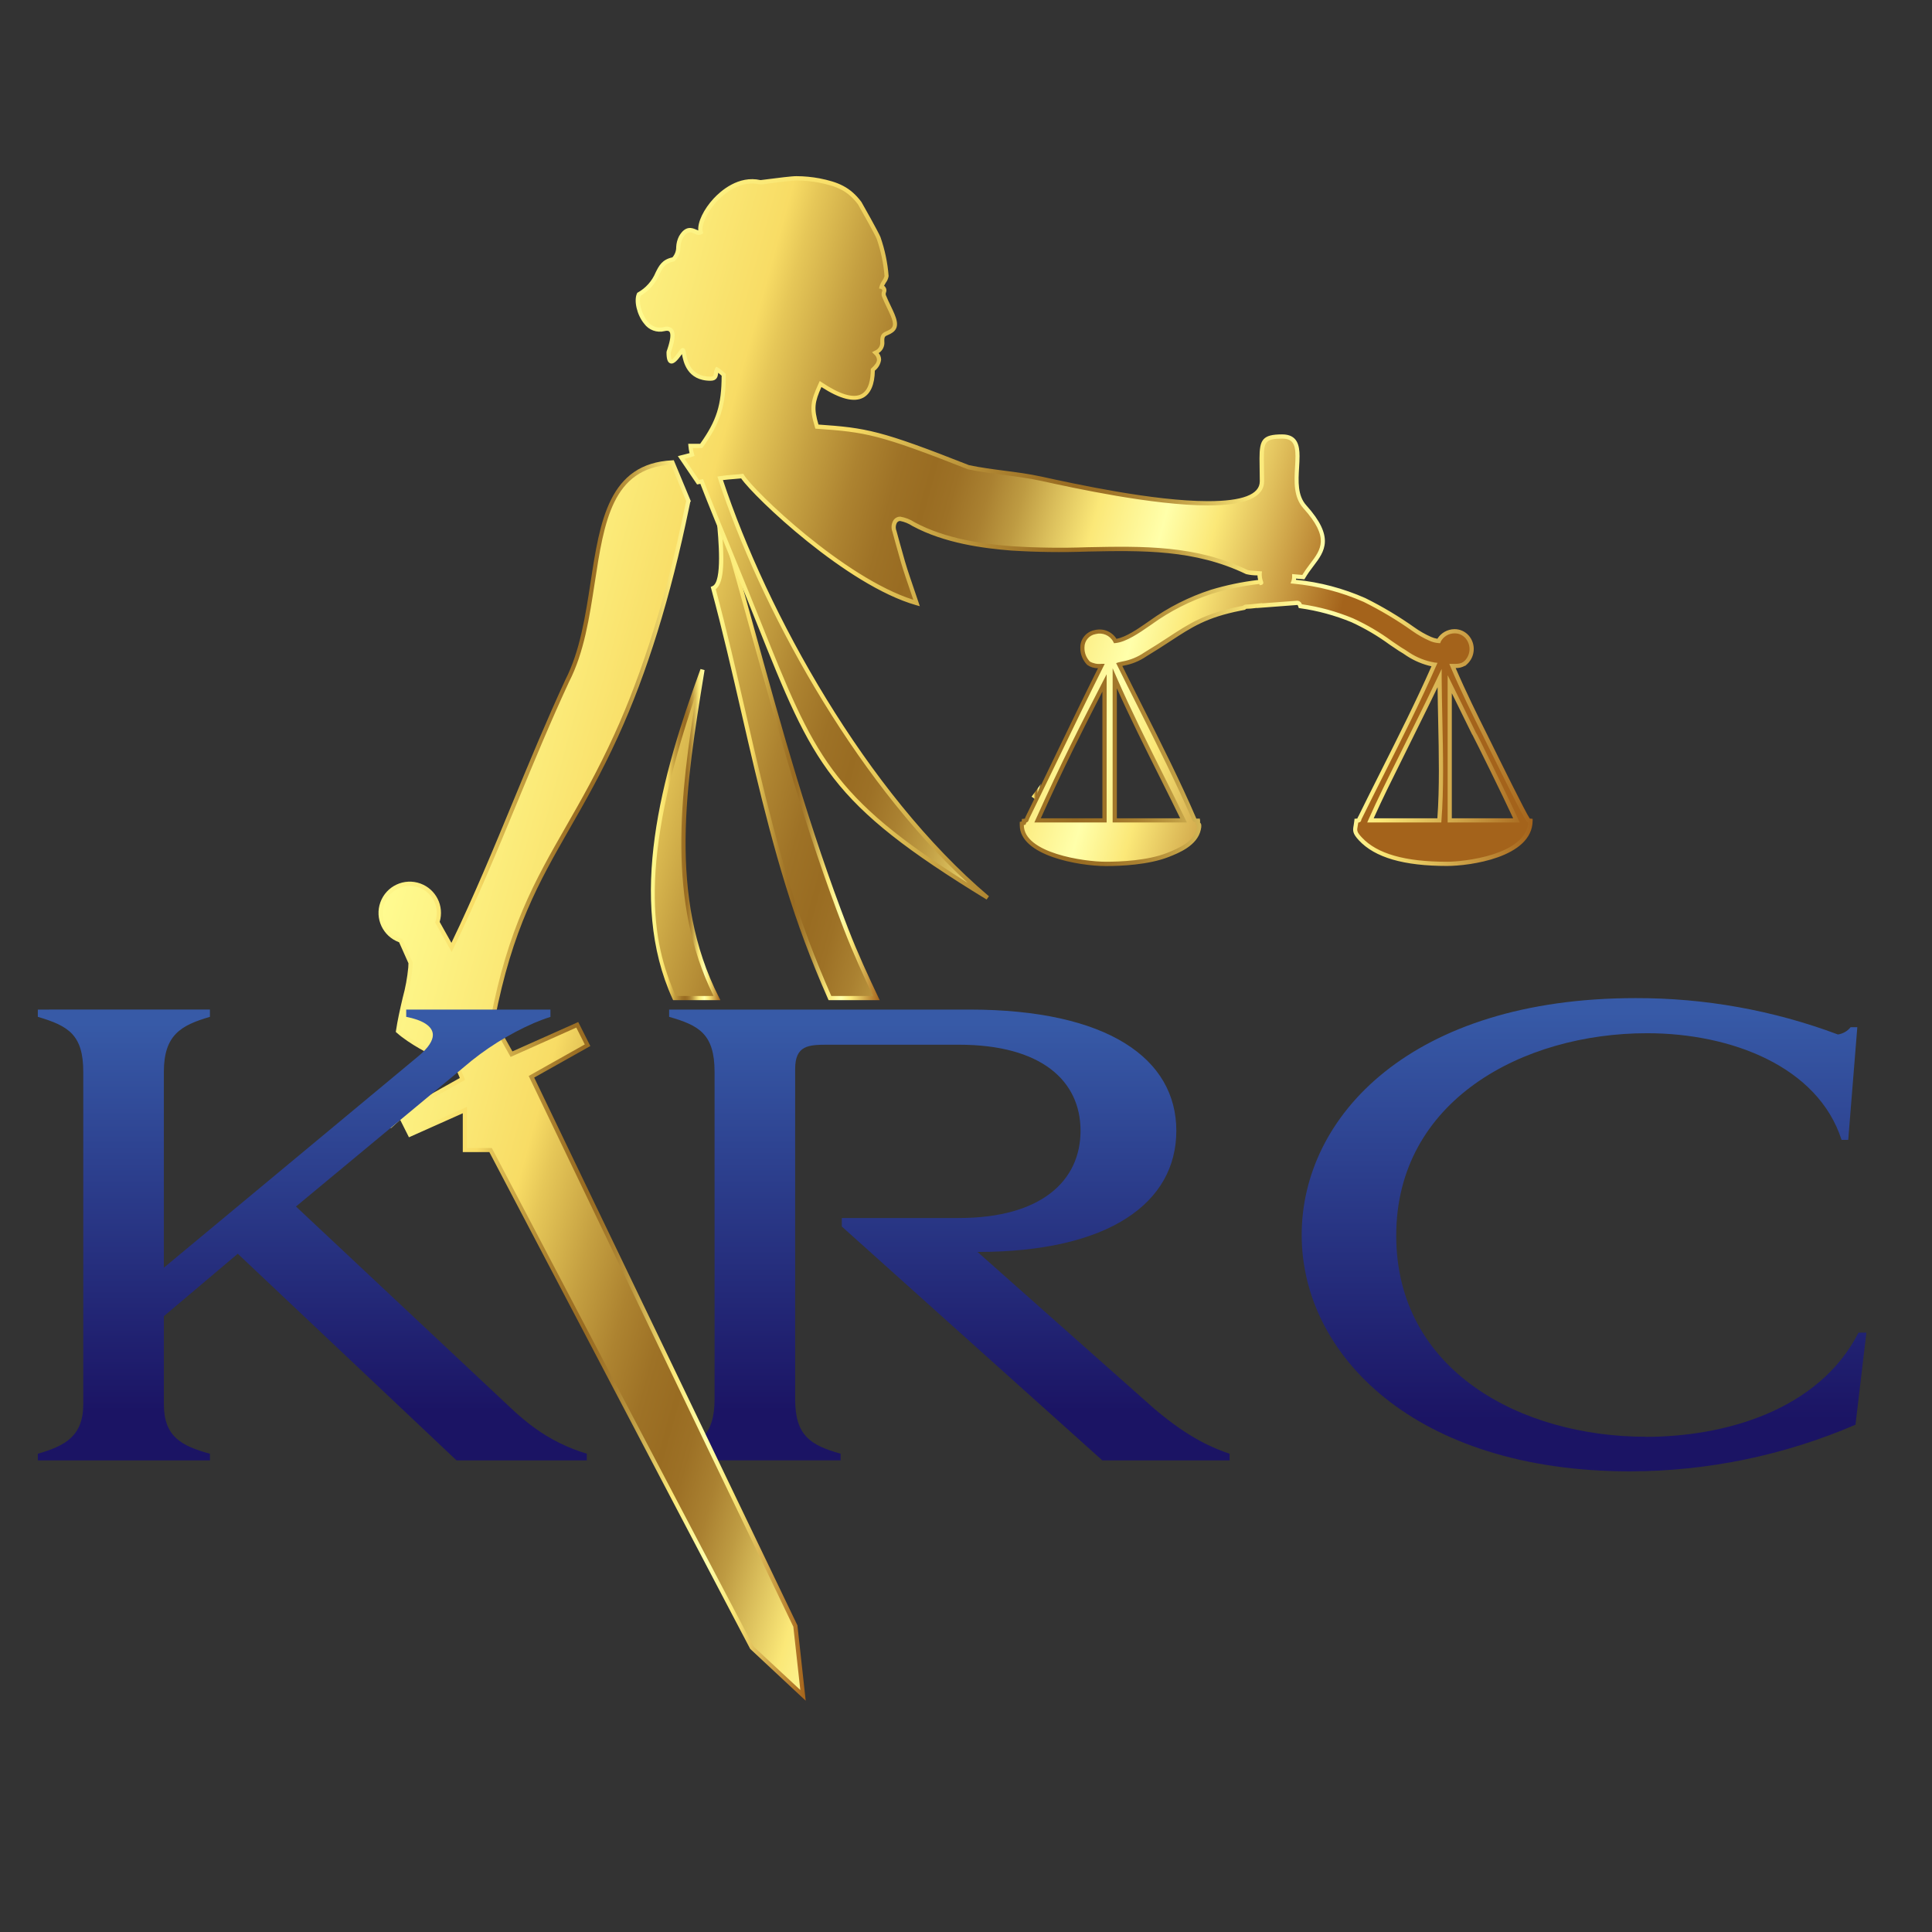 <svg xmlns="http://www.w3.org/2000/svg" xmlns:xlink="http://www.w3.org/1999/xlink" id="Layer_1" data-name="Layer 1" viewBox="0 0 432 432"><rect x="0" y="0" width="432" height="432" fill="#333333" stroke="none"/><defs><style>      .cls-1 {        fill: url(#linear-gradient-8);      }      .cls-2 {        fill: url(#linear-gradient-7);      }      .cls-3 {        fill: url(#linear-gradient-5);      }      .cls-4 {        fill: url(#linear-gradient-6);      }      .cls-5 {        fill: url(#linear-gradient-9);      }      .cls-6 {        fill: url(#linear-gradient-4);      }      .cls-7 {        fill: url(#linear-gradient-3);      }      .cls-8 {        fill: url(#linear-gradient-2);      }      .cls-9 {        fill: url(#linear-gradient);      }      .cls-10 {        fill: url(#linear-gradient-10);      }      .cls-11 {        fill: url(#linear-gradient-11);      }      .cls-12 {        fill: url(#linear-gradient-12);      }      .cls-13 {        fill: url(#linear-gradient-13);      }    </style><linearGradient id="linear-gradient" x1="212.29" y1="104.99" x2="212.29" y2="205.79" gradientTransform="translate(0 431.54) scale(1 -1)" gradientUnits="userSpaceOnUse"><stop offset=".11" stop-color="#1b1464"></stop><stop offset=".97" stop-color="#375aa7"></stop></linearGradient><linearGradient id="linear-gradient-2" x1="94.76" y1="261.39" x2="276.76" y2="211.23" gradientTransform="translate(0 431.54) scale(1 -1)" gradientUnits="userSpaceOnUse"><stop offset="0" stop-color="#fffb90"></stop><stop offset=".14" stop-color="#fbea78"></stop><stop offset=".24" stop-color="#f8dc65"></stop><stop offset=".27" stop-color="#e6c758"></stop><stop offset=".34" stop-color="#c5a041"></stop><stop offset=".4" stop-color="#ad8330"></stop><stop offset=".45" stop-color="#9e7226"></stop><stop offset=".49" stop-color="#996c22"></stop><stop offset=".52" stop-color="#9d7126"></stop><stop offset=".56" stop-color="#aa8131"></stop><stop offset=".6" stop-color="#be9b42"></stop><stop offset=".64" stop-color="#dabe5b"></stop><stop offset=".69" stop-color="#fbe878"></stop><stop offset=".77" stop-color="#ffa"></stop><stop offset=".83" stop-color="#fbe878"></stop><stop offset="1" stop-color="#a4631b"></stop></linearGradient><linearGradient id="linear-gradient-3" x1="145.55" y1="244.93" x2="161.09" y2="244.93" gradientTransform="translate(0 431.54) scale(1 -1)" gradientUnits="userSpaceOnUse"><stop offset="0" stop-color="#fffb90"></stop><stop offset=".14" stop-color="#fbea78"></stop><stop offset=".24" stop-color="#f8dc65"></stop><stop offset=".27" stop-color="#e6c758"></stop><stop offset=".34" stop-color="#c5a041"></stop><stop offset=".4" stop-color="#ad8330"></stop><stop offset=".45" stop-color="#9e7226"></stop><stop offset=".49" stop-color="#996c22"></stop><stop offset=".52" stop-color="#9d7126"></stop><stop offset=".56" stop-color="#aa8131"></stop><stop offset=".6" stop-color="#be9b42"></stop><stop offset=".64" stop-color="#dabe5b"></stop><stop offset=".69" stop-color="#fbe878"></stop><stop offset=".77" stop-color="#ffa"></stop><stop offset=".83" stop-color="#fbe878"></stop><stop offset="1" stop-color="#a4631b"></stop></linearGradient><linearGradient id="linear-gradient-4" x1="100.75" y1="283.12" x2="282.75" y2="232.96" gradientTransform="translate(0 431.54) scale(1 -1)" gradientUnits="userSpaceOnUse"><stop offset="0" stop-color="#fffb90"></stop><stop offset=".14" stop-color="#fbea78"></stop><stop offset=".24" stop-color="#f8dc65"></stop><stop offset=".27" stop-color="#e6c758"></stop><stop offset=".34" stop-color="#c5a041"></stop><stop offset=".4" stop-color="#ad8330"></stop><stop offset=".45" stop-color="#9e7226"></stop><stop offset=".49" stop-color="#996c22"></stop><stop offset=".52" stop-color="#9d7126"></stop><stop offset=".56" stop-color="#aa8131"></stop><stop offset=".6" stop-color="#be9b42"></stop><stop offset=".64" stop-color="#dabe5b"></stop><stop offset=".69" stop-color="#fbe878"></stop><stop offset=".77" stop-color="#ffa"></stop><stop offset=".83" stop-color="#fbe878"></stop><stop offset="1" stop-color="#a4631b"></stop></linearGradient><linearGradient id="linear-gradient-5" x1="158.94" y1="264.86" x2="196.7" y2="264.86" gradientTransform="translate(0 431.54) scale(1 -1)" gradientUnits="userSpaceOnUse"><stop offset="0" stop-color="#fffb90"></stop><stop offset=".14" stop-color="#fbea78"></stop><stop offset=".24" stop-color="#f8dc65"></stop><stop offset=".27" stop-color="#e6c758"></stop><stop offset=".34" stop-color="#c5a041"></stop><stop offset=".4" stop-color="#ad8330"></stop><stop offset=".45" stop-color="#9e7226"></stop><stop offset=".49" stop-color="#996c22"></stop><stop offset=".52" stop-color="#9d7126"></stop><stop offset=".56" stop-color="#aa8131"></stop><stop offset=".6" stop-color="#be9b42"></stop><stop offset=".64" stop-color="#dabe5b"></stop><stop offset=".69" stop-color="#fbe878"></stop><stop offset=".77" stop-color="#ffa"></stop><stop offset=".83" stop-color="#fbe878"></stop><stop offset="1" stop-color="#a4631b"></stop></linearGradient><linearGradient id="linear-gradient-6" x1="115.06" y1="335.03" x2="297.05" y2="284.87" gradientTransform="translate(0 431.54) scale(1 -1)" gradientUnits="userSpaceOnUse"><stop offset="0" stop-color="#fffb90"></stop><stop offset=".14" stop-color="#fbea78"></stop><stop offset=".24" stop-color="#f8dc65"></stop><stop offset=".27" stop-color="#e6c758"></stop><stop offset=".34" stop-color="#c5a041"></stop><stop offset=".4" stop-color="#ad8330"></stop><stop offset=".45" stop-color="#9e7226"></stop><stop offset=".49" stop-color="#996c22"></stop><stop offset=".52" stop-color="#9d7126"></stop><stop offset=".56" stop-color="#aa8131"></stop><stop offset=".6" stop-color="#be9b42"></stop><stop offset=".64" stop-color="#dabe5b"></stop><stop offset=".69" stop-color="#fbe878"></stop><stop offset=".77" stop-color="#ffa"></stop><stop offset=".83" stop-color="#fbe878"></stop><stop offset="1" stop-color="#a4631b"></stop></linearGradient><linearGradient id="linear-gradient-7" x1="142.16" y1="311.29" x2="342.69" y2="311.29" gradientTransform="translate(0 431.54) scale(1 -1)" gradientUnits="userSpaceOnUse"><stop offset="0" stop-color="#fffb90"></stop><stop offset=".14" stop-color="#fbea78"></stop><stop offset=".24" stop-color="#f8dc65"></stop><stop offset=".27" stop-color="#e6c758"></stop><stop offset=".34" stop-color="#c5a041"></stop><stop offset=".4" stop-color="#ad8330"></stop><stop offset=".45" stop-color="#9e7226"></stop><stop offset=".49" stop-color="#996c22"></stop><stop offset=".52" stop-color="#9d7126"></stop><stop offset=".56" stop-color="#aa8131"></stop><stop offset=".6" stop-color="#be9b42"></stop><stop offset=".64" stop-color="#dabe5b"></stop><stop offset=".69" stop-color="#fbe878"></stop><stop offset=".77" stop-color="#ffa"></stop><stop offset=".83" stop-color="#fbe878"></stop><stop offset="1" stop-color="#a4631b"></stop></linearGradient><linearGradient id="linear-gradient-8" x1="81.51" y1="213.29" x2="263.5" y2="163.13" gradientTransform="translate(0 431.54) scale(1 -1)" gradientUnits="userSpaceOnUse"><stop offset="0" stop-color="#fffb90"></stop><stop offset=".14" stop-color="#fbea78"></stop><stop offset=".24" stop-color="#f8dc65"></stop><stop offset=".27" stop-color="#e6c758"></stop><stop offset=".34" stop-color="#c5a041"></stop><stop offset=".4" stop-color="#ad8330"></stop><stop offset=".45" stop-color="#9e7226"></stop><stop offset=".49" stop-color="#996c22"></stop><stop offset=".52" stop-color="#9d7126"></stop><stop offset=".56" stop-color="#aa8131"></stop><stop offset=".6" stop-color="#be9b42"></stop><stop offset=".64" stop-color="#dabe5b"></stop><stop offset=".69" stop-color="#fbe878"></stop><stop offset=".77" stop-color="#ffa"></stop><stop offset=".83" stop-color="#fbe878"></stop><stop offset="1" stop-color="#a4631b"></stop></linearGradient><linearGradient id="linear-gradient-9" x1="83.33" y1="189.93" x2="180.16" y2="189.93" gradientTransform="translate(0 431.54) scale(1 -1)" gradientUnits="userSpaceOnUse"><stop offset="0" stop-color="#fffb90"></stop><stop offset=".14" stop-color="#fbea78"></stop><stop offset=".24" stop-color="#f8dc65"></stop><stop offset=".27" stop-color="#e6c758"></stop><stop offset=".34" stop-color="#c5a041"></stop><stop offset=".4" stop-color="#ad8330"></stop><stop offset=".45" stop-color="#9e7226"></stop><stop offset=".49" stop-color="#996c22"></stop><stop offset=".52" stop-color="#9d7126"></stop><stop offset=".56" stop-color="#aa8131"></stop><stop offset=".6" stop-color="#be9b42"></stop><stop offset=".64" stop-color="#dabe5b"></stop><stop offset=".69" stop-color="#fbe878"></stop><stop offset=".77" stop-color="#ffa"></stop><stop offset=".83" stop-color="#fbe878"></stop><stop offset="1" stop-color="#a4631b"></stop></linearGradient><linearGradient id="linear-gradient-10" x1="102.27" y1="288.64" x2="206.3" y2="259.97" gradientTransform="translate(0 431.54) scale(1 -1)" gradientUnits="userSpaceOnUse"><stop offset="0" stop-color="#fffb90"></stop><stop offset=".14" stop-color="#fbea78"></stop><stop offset=".24" stop-color="#f8dc65"></stop><stop offset=".27" stop-color="#e6c758"></stop><stop offset=".34" stop-color="#c5a041"></stop><stop offset=".4" stop-color="#ad8330"></stop><stop offset=".45" stop-color="#9e7226"></stop><stop offset=".49" stop-color="#996c22"></stop><stop offset=".52" stop-color="#9d7126"></stop><stop offset=".56" stop-color="#aa8131"></stop><stop offset=".6" stop-color="#be9b42"></stop><stop offset=".64" stop-color="#dabe5b"></stop><stop offset=".69" stop-color="#fbe878"></stop><stop offset=".77" stop-color="#ffa"></stop><stop offset=".83" stop-color="#fbe878"></stop><stop offset="1" stop-color="#a4631b"></stop></linearGradient><linearGradient id="linear-gradient-11" x1="230.63" y1="254.59" x2="232.83" y2="254.59" gradientTransform="translate(0 431.54) scale(1 -1)" gradientUnits="userSpaceOnUse"><stop offset="0" stop-color="#fffb90"></stop><stop offset=".14" stop-color="#fbea78"></stop><stop offset=".24" stop-color="#f8dc65"></stop><stop offset=".27" stop-color="#e6c758"></stop><stop offset=".34" stop-color="#c5a041"></stop><stop offset=".4" stop-color="#ad8330"></stop><stop offset=".45" stop-color="#9e7226"></stop><stop offset=".49" stop-color="#996c22"></stop><stop offset=".52" stop-color="#9d7126"></stop><stop offset=".56" stop-color="#aa8131"></stop><stop offset=".6" stop-color="#be9b42"></stop><stop offset=".64" stop-color="#dabe5b"></stop><stop offset=".69" stop-color="#fbe878"></stop><stop offset=".77" stop-color="#ffa"></stop><stop offset=".83" stop-color="#fbe878"></stop><stop offset="1" stop-color="#a4631b"></stop></linearGradient><linearGradient id="linear-gradient-12" x1="69.83" y1="104.99" x2="69.83" y2="205.79" xlink:href="#linear-gradient"></linearGradient><linearGradient id="linear-gradient-13" x1="354.2" y1="102.55" x2="354.2" y2="208.37" xlink:href="#linear-gradient"></linearGradient></defs><g id="logoMark"><path id="logoMark_PathItem_" data-name="logoMark PathItem " class="cls-9" d="M218.59,279.94c29.4,0,44.44-10.98,44.44-27.1s-15.31-27.1-46.34-27.1h-67.07v1.63c6.64,1.9,10.16,3.79,10.16,12.33v73.16c0,8.13-3.52,10.3-10.16,12.19v1.49h38.34v-1.49c-6.77-1.9-10.16-4.06-10.16-12.19v-73.84c0-5.28,2.98-5.42,7.31-5.42h29.27c18.56,0,27.23,8.13,27.23,19.24s-8.67,19.51-27.23,19.51h-26.15v1.9l58.26,52.3h28.45v-1.49c-3.52-1.22-8.81-3.25-16.8-10.03l-39.56-35.09Z"></path><path id="logoMark_PathItem_2" data-name="logoMark PathItem 2" class="cls-8" d="M150.82,223.17h9.51c-11.61-22.77-7.23-48.91-3.24-73.42-8.39,22.93-16.6,50.82-6.27,73.42Z"></path><path id="logoMark_CompoundPathItem_" data-name="logoMark CompoundPathItem " class="cls-7" d="M161.09,223.64h-10.57l-.13-.27c-10.15-22.21-2.54-49.76,6.25-73.78l.9.24-.1.64c-4,24.61-8.14,50.05,3.3,72.49l.35.68ZM151.12,222.7h8.44c-10.49-21.19-7.48-44.84-3.77-67.95-13.43,38.76-10.01,56.14-4.68,67.95Z"></path><path id="logoMark_PathItem_3" data-name="logoMark PathItem 3" class="cls-6" d="M159.5,131.5c7.11,26.29,11.35,53.4,20.92,79.03,1.57,4.22,3.31,8.43,5.17,12.64h10.38c-2.37-4.99-4.71-10.1-6.79-15.47-12.1-31.25-19.27-62.33-28.65-94.18.14,3.27,2.14,16.66-1.03,17.99Z"></path><path id="logoMark_CompoundPathItem_2" data-name="logoMark CompoundPathItem 2" class="cls-3" d="M196.7,223.64h-11.43l-.12-.28c-1.97-4.46-3.66-8.6-5.18-12.66-6.22-16.66-10.25-34.22-14.16-51.21-2.11-9.17-4.28-18.64-6.78-27.86l-.11-.4.38-.16c2.27-.95,1.35-10.67.96-14.82-.11-1.17-.2-2.1-.22-2.71l-.16-3.83,1.08,3.67c2.73,9.26,5.31,18.59,7.8,27.61,6.03,21.82,12.26,44.39,20.84,66.53,2.17,5.6,4.64,10.94,6.78,15.44l.32.67ZM185.89,222.7h9.33c-2.07-4.37-4.42-9.48-6.49-14.83-8.59-22.19-14.83-44.78-20.87-66.62-2.09-7.55-4.23-15.31-6.47-23.07.54,6.28.7,12.09-1.35,13.56,2.46,9.12,4.61,18.49,6.69,27.55,3.89,16.95,7.92,34.49,14.12,51.09,1.48,3.96,3.13,8,5.03,12.33Z"></path><path id="logoMark_CompoundPathItem_3" data-name="logoMark CompoundPathItem 3" class="cls-4" d="M341.83,183.44c-.44-.03-8.97-17.51-9.84-19.24-2.58-5.15-5.08-10.31-7.21-15.31,1.25,0,2.12-.01,2.97-.76h0c1.63-1.53,1.76-4.07.29-5.76h0c-.71-.81-1.75-1.27-2.82-1.25-1.3,0-3.08.87-3.52,2.18-.66-.05-1.3-.21-1.9-.49h0c-1.32-.59-2.58-1.31-3.76-2.15h0s-.02-.02-.02-.02h0c-3.47-2.46-7.12-4.64-10.92-6.52-5.04-2.22-10.41-3.6-15.89-4.11.13-.38.19-.78.17-1.17l2.06.18c.56-.93,1.18-1.83,1.85-2.69h0c2.55-3.36,4.67-6.15-1.52-13.04-2.69-3-1.64-7.62-1.64-11.3,0-2.58-.57-4.41-3.43-4.41-4.05,0-4.58.93-4.58,4.92,0,1.7.06,3.4.06,5.11,0,3.65-5.08,4.9-12.04,4.9-12.2,0-30.04-3.9-37.4-5.51-5.36-1.17-10.85-1.42-16.22-2.57-19.81-7.81-22.85-8.3-33.84-9.07-1.26-4.15-.97-5.57.82-9.52,10.16,6.79,11.66.85,11.68-3.18,1.3-1.18,2.06-2.41.6-3.83,1-.39,1.62-1.39,1.52-2.46-.06-2.03.84-1.52,2.1-2.45,1.91-1.4-.27-4.2-1.72-7.79-.1-.31-.09-.66.05-.96.13-.44-.12-.91-.56-1.05-.01,0-.03,0-.04-.01.17-.74,1.14-1.8,1.14-2.4-.23-2.91-.83-5.77-1.79-8.53-.42-1.09-4.21-7.76-4.21-7.76-2.49-3.31-5.15-4.31-9.13-5.1-1.65-.3-3.32-.46-4.99-.47-1.4-.02-7.98.91-8.1.89-7.5-1.76-14.35,7.93-13.33,11.19-.95.68-2.59-2.16-4.48,1.17-.9,1.59-.16,3.69-1.66,4.89-4.3.82-2.49,4.8-7.7,7.82-1.08,2.25,1.29,8.93,5.62,7.79,3.51-.88,1.01,4.92,1.01,5.2,0,4.88,2.77-.51,3.17-.51.51,0-.11,6.4,6.21,6.4,1.56,0,1-1.31,1.44-2.09.52.37,1.02.78,1.49,1.21,0,6.75-1.11,10.44-5.03,15.9h-2.41c.05.65.17,1.3.36,1.93-.79.28-1.62.44-2.43.66l3.76,5.54.81-.16c1.87,4.86,4.57,11.4,7.26,17.95,17.69,42.92,16.94,50.82,56.66,75.1-26.31-22.28-49.11-61.25-59.8-93.8,1.67-.26,3.26-.31,4.93-.49,1.97,3.26,22.96,23.8,39,28.38-3.54-10.63-2.13-5.67-4.95-16.04-.56-2.05.53-2.79,1.28-2.79,1.05.19,2.05.58,2.95,1.17,6.54,3.55,14.52,4.85,21.88,5.44,18.04,1.45,35.83-2.83,52.72,5.32.94.15,1.88.24,2.83.28-.04.71.08,1.42.35,2.08.02.17-.05-.22-.11-.22-3.71.41-7.38,1.16-10.95,2.23-4.91,1.58-9.53,3.93-13.71,6.95-1.93,1.32-5.35,3.85-7.85,4.09-1.56-3.34-7.35-2.59-7.35,1.43-.04,1.32.46,2.6,1.38,3.54.86.52,1.86.73,2.86.62-5.64,11.24-10.98,22.59-16.52,33.86-.36.75-.02.65-.83.74l-.04.5-.4.1v.36c0,6.77,13.87,8.68,18.81,8.68,4.27,0,9.82-.43,13.82-1.99,2.72-1.07,6.22-2.59,6.92-5.75.23-1.03.06-1.13-.19-1.29l.03-.64c-.59-.02-.68,0-.86-.39-4.94-11.44-11.23-23.28-16.77-34.54.31-.1.67-.13.92-.21,1.77-.32,3.45-1.01,4.93-2.02,2.05-1.23,3.76-2.35,5.3-3.36,4.87-3.19,8.18-5.36,15.87-6.9h0s.89-.17.89-.17c.08-.09.18-.15.28-.2h0c.07-.03.14-.04.21-.05.98,0,2.01-.18,2.98-.27v.04s8.34-.63,8.34-.63c.52-.03.65.33.78.73,3.99.56,7.89,1.63,11.62,3.16,3.87,1.61,7.21,4.15,10.68,6.46.48.27,1.33.8,1.77,1.13,1.79,1.19,3.81,1.98,5.93,2.33-4.98,11.4-11.12,22.96-16.62,34.17-.4.6.14.65-.84.74-.16,1.93-.84,2.2.88,4.06,4.52,4.88,13.15,5.59,19.4,5.59,3.69,0,18.58-1.44,18.64-9.65l-.38-.03ZM228.94,184.05l-.02.03.02-.03h0ZM246.97,183.44h-14.97c5.61-12.48,9.67-20.45,14.97-30.75v30.75ZM264.64,183.44h-15.39v-31.77c4.63,10.62,10.3,21.31,15.39,31.77h0ZM321.83,183.44h-15.41c2.78-6.27,6.01-12.49,9.05-18.68,2.07-4.21,4.21-8.48,6.21-12.7h0l.21-.44c.04,10.29.71,21.87-.06,31.83h0ZM324.17,183.44v-30.45c1.77,3.6,3.56,7.2,5.32,10.81.11,0,7.46,14.93,9.59,19.64h-14.91Z"></path><path id="logoMark_CompoundPathItem_4" data-name="logoMark CompoundPathItem 4" class="cls-2" d="M220.58,201.12c-35.27-21.56-38.68-30.09-51.38-61.8-1.61-4.02-3.43-8.58-5.47-13.53l-.1-.24c-2.55-6.19-5.19-12.59-7.03-17.36l-.73.14-4.3-6.33.63-.17c.28-.08.56-.14.84-.21.4-.1.78-.19,1.15-.3-.13-.52-.22-1.05-.26-1.58l-.04-.51h2.67c3.68-5.17,4.78-8.65,4.8-15.22-.2-.18-.51-.44-.76-.65,0,.04-.01.09-.02.13-.08.62-.22,1.65-1.69,1.65-5.28,0-6.1-4.3-6.4-5.96l-.1.13c-.77,1.04-1.64,2.22-2.5,1.94-.6-.2-.86-.94-.86-2.47.02-.2.07-.4.16-.58.75-2.22.91-3.59.47-4.06-.18-.2-.54-.23-1.06-.1-1.72.43-3.53-.23-4.57-1.67-1.6-1.93-2.36-5.16-1.59-6.77l.06-.13.13-.07c1.79-1.01,3.19-2.59,3.97-4.48.74-1.48,1.44-2.89,3.75-3.37.57-.64.87-1.48.85-2.34.04-.82.25-1.62.61-2.35,1.46-2.56,2.98-1.9,3.88-1.51.15.07.3.13.45.18-.18-1.84,1.2-4.74,3.46-7.17,1.5-1.61,5.5-5.21,10.46-4.09.19-.02.85-.1,1.53-.19,2.2-.28,5.53-.71,6.53-.69,1.7.01,3.4.17,5.08.48,4.14.82,6.87,1.9,9.41,5.28.19.32,3.84,6.77,4.27,7.88.98,2.81,1.59,5.73,1.82,8.7-.08.54-.3,1.04-.62,1.47-.14.24-.29.48-.4.69.15.12.28.27.37.44.17.31.2.68.08,1.02-.09.19-.11.41-.06.62.35.87.74,1.68,1.12,2.47,1.18,2.46,2.2,4.58.45,5.87-.35.25-.72.45-1.12.61-.63.27-.82.35-.78,1.45.11,1.03-.38,2.03-1.26,2.58.35.42.54.95.54,1.49-.13.96-.63,1.84-1.4,2.44-.05,3.08-.95,5.17-2.61,6.05-2.06,1.09-5.2.29-9.34-2.39-1.5,3.37-1.73,4.75-.66,8.39,10.69.75,13.84,1.26,33.66,9.08,2.57.54,5.29.9,7.92,1.24,2.7.35,5.5.71,8.23,1.31,7.52,1.64,25.13,5.5,37.3,5.5,7.68,0,11.57-1.49,11.57-4.43,0-.85-.02-1.7-.03-2.55-.02-.85-.03-1.71-.03-2.56,0-4.18.66-5.39,5.05-5.39,3.44,0,3.9,2.47,3.9,4.88,0,.81-.05,1.63-.1,2.51-.18,3.09-.37,6.28,1.62,8.48,6.37,7.09,4.13,10.24,1.64,13.51h0l-.1.13c-.66.84-1.27,1.72-1.82,2.64l-.15.26-1.86-.16c0,.08-.02.17-.03.26,5.35.53,10.58,1.92,15.5,4.09,3.83,1.9,7.5,4.09,10.99,6.56,1.16.83,2.4,1.54,3.71,2.12.45.2.93.34,1.42.42.82-1.32,2.26-2.13,3.81-2.15,1.21-.02,2.37.5,3.18,1.4,1.65,1.88,1.5,4.72-.33,6.42l-.46.41-.02-.05c-.64.36-1.36.54-2.09.52,2.24,5.21,4.86,10.53,6.92,14.64.14.28.49.99.98,1.98,1.94,3.93,7.72,15.66,8.67,17.03l.64.06v.43c-.07,8.26-14.17,10.11-19.11,10.11-9.71,0-16.17-1.88-19.75-5.74-1.42-1.53-1.38-2.16-1.16-3.34.07-.36.12-.72.16-1.08l.03-.39.39-.03c.12-.01.2-.02.26-.03.04-.18.12-.35.23-.5,1.6-3.26,3.28-6.6,4.97-9.97,3.89-7.74,7.91-15.73,11.36-23.56-1.96-.44-3.82-1.22-5.5-2.31-.46-.34-1.31-.87-1.75-1.12-.72-.48-1.42-.95-2.11-1.42-2.66-1.95-5.52-3.63-8.52-5.01-3.69-1.52-7.56-2.58-11.51-3.13l-.28-.04-.09-.27c-.14-.42-.17-.42-.3-.41l-9,.68v-.03c-.11.01-.23.03-.34.04-.66.09-1.33.14-2,.16l-.04.02s-.09.05-.12.09l-.1.09-.16.05-.89.17c-7.6,1.52-10.82,3.64-15.7,6.83-1.53,1-3.26,2.13-5.32,3.37-1.53,1.05-3.26,1.76-5.08,2.08-.11.03-.21.06-.32.08,1.5,3.05,3.06,6.14,4.63,9.26,4.11,8.16,8.36,16.59,11.88,24.77.02.04.04.08.06.12-.01-.02.15-.02.28-.02h.48s.07.49.07.49l-.02.39c.33.31.37.75.17,1.62-.8,3.58-4.97,5.21-7.21,6.09-4.5,1.76-10.7,2.02-13.99,2.02-6.04,0-19.28-2.3-19.28-9.15v-.72l.43-.11.04-.55.56-.06s.07,0,.1-.01h.01c.05-.16.11-.31.18-.45,2.23-4.53,4.43-9.07,6.61-13.61,3.11-6.43,6.32-13.08,9.57-19.59-.85.03-1.69-.22-2.4-.71-1.03-1.03-1.6-2.45-1.56-3.91-.02-1.91,1.34-3.55,3.22-3.89,1.87-.47,3.83.31,4.86,1.95,2.1-.35,4.85-2.26,6.7-3.54l.62-.43c4.22-3.05,8.89-5.41,13.84-7.01,3.44-1.03,6.96-1.77,10.53-2.18-.09-.33-.15-.68-.16-1.02h-.07c-.84,0-1.67-.09-2.49-.29-11.45-5.52-23.12-5.29-35.48-5.04-5.69.21-11.39.13-17.07-.23-6.01-.48-14.84-1.58-22.07-5.5-.83-.54-1.75-.92-2.72-1.11-.28,0-.54.14-.7.37-.32.56-.36,1.24-.12,1.84l.72,2.64q1.29,4.76,2.21,7.44c.42,1.21,1.02,2.96,2.01,5.93l.28.84-.85-.24c-15.56-4.44-36.18-24.11-39.1-28.34-.56.06-1.12.1-1.67.15-.78.06-1.59.13-2.4.23,9.84,29.65,31.97,69.77,59.48,93.06l-.55.76ZM157.2,107.13l.14.37c1.84,4.8,4.55,11.36,7.16,17.71l.1.24c2.04,4.95,3.87,9.51,5.48,13.54,12.02,30.02,15.66,39.11,46.31,58.44-25.88-23.93-46.5-62.02-55.81-90.35l-.17-.52.54-.09c1.03-.16,2.04-.24,3.02-.32.64-.05,1.28-.1,1.93-.18l.3-.03.16.26c2.11,3.5,22.29,22.97,37.86,27.91-.82-2.45-1.34-3.98-1.72-5.07q-.93-2.72-2.23-7.5l-.72-2.64c-.34-.88-.23-1.86.28-2.65.34-.46.88-.73,1.45-.73,1.14.19,2.24.61,3.21,1.25,7.04,3.81,15.73,4.89,21.66,5.36,5.65.36,11.32.44,16.98.23,12.48-.25,24.26-.49,35.91,5.13.22.07,1.62.16,2.14.2.23.02.42.03.53.04l.47.04-.05.47c-.03.62.07,1.24.3,1.81l.04.17c.05.26-.12.5-.37.56l-.43.08-.08-.29c-3.56.41-7.08,1.14-10.51,2.17-4.86,1.57-9.45,3.89-13.59,6.89l-.61.42c-2.02,1.4-5.08,3.52-7.46,3.74l-.33.03-.14-.3c-.75-1.44-2.4-2.16-3.97-1.74-1.45.25-2.5,1.51-2.49,2.97-.04,1.18.39,2.32,1.2,3.17.78.44,1.68.62,2.57.52h.76s-.34.68-.34.68c-3.37,6.72-6.69,13.59-9.9,20.24-2.19,4.54-4.4,9.08-6.62,13.62-.06.13-.11.26-.15.39-.05.26-.25.47-.51.54l-.19.49-.38.09c.01,6.26,13.45,8.2,18.35,8.2,3.23,0,9.3-.25,13.65-1.96,2.88-1.13,6-2.57,6.64-5.42.08-.24.11-.5.09-.76,0,0-.04,0-.07-.03l-.24-.14.02-.45c-.37-.03-.69-.29-.8-.65-3.52-8.15-7.76-16.57-11.86-24.72-1.66-3.3-3.31-6.57-4.9-9.8l-.24-.48.51-.17c.19-.06.38-.1.57-.13.12-.02.24-.04.36-.08,1.73-.31,3.38-.98,4.83-1.98,2.04-1.23,3.76-2.35,5.28-3.34,4.8-3.15,8.26-5.41,16.05-6.97l.76-.14.03-.03v-.06l.29-.12c.11-.05.23-.07.35-.08.65-.01,1.29-.07,1.94-.15.35-.04.7-.08,1.04-.11l.66-.06v.05s7.69-.58,7.69-.58c.52-.05,1.01.27,1.16.78,3.93.57,7.78,1.63,11.45,3.15,3.06,1.4,5.98,3.11,8.69,5.1.69.47,1.38.94,2.07,1.4.42.24,1.31.78,1.79,1.14,1.73,1.13,3.67,1.9,5.7,2.24l.64.07-.26.59c-3.51,8.04-7.64,16.24-11.63,24.17-1.69,3.36-3.37,6.7-5,10.01-.07.09-.12.21-.14.33-.07.44-.33.57-.69.63-.04.3-.08.55-.13.78-.18.96-.24,1.28.93,2.53,3.4,3.66,9.63,5.44,19.06,5.44,3.75,0,17.57-1.5,18.15-8.75-.4-.07-1.01-.95-9.18-17.52-.48-.98-.83-1.69-.97-1.97-2.15-4.29-4.91-9.9-7.22-15.34l-.28-.66h.71c1.22.01,1.95-.01,2.66-.64l.09-.08c1.35-1.38,1.42-3.56.16-5.02-.62-.71-1.53-1.11-2.47-1.09-1.29,0-2.47.72-3.07,1.86l-.11.34-.36-.02c-.7-.05-1.39-.23-2.03-.52-1.36-.6-2.65-1.34-3.86-2.2-3.45-2.45-7.09-4.62-10.88-6.5-4.99-2.2-10.31-3.57-15.74-4.07l-.6-.06.21-.57c.11-.32.16-.66.14-1v-.52s2.28.2,2.28.2c.5-.81,1.05-1.6,1.63-2.35h0l.1-.13c2.48-3.26,4.44-5.84-1.5-12.44-2.24-2.5-2.04-6.04-1.86-9.16.05-.86.1-1.67.1-2.45,0-2.91-.77-3.95-2.96-3.95-3.79,0-4.12.73-4.12,4.46,0,.85.02,1.69.03,2.54.02.85.03,1.71.03,2.56,0,3.56-4.21,5.37-12.51,5.37-12.27,0-29.95-3.87-37.5-5.52-2.69-.58-5.46-.94-8.15-1.29-2.65-.34-5.39-.7-8.07-1.27-19.96-7.87-22.95-8.3-33.78-9.06l-.32-.02-.09-.31c-1.31-4.32-.99-5.82.84-9.85l.23-.5.46.31c4.06,2.71,7.03,3.6,8.84,2.64,1.73-.92,2.1-3.47,2.11-5.44v-.21s.15-.14.15-.14c.84-.76,1.23-1.36,1.24-1.9-.03-.49-.27-.94-.65-1.25l-.46-.45.57-.3c.84-.3,1.37-1.14,1.27-2.03-.05-1.62.51-1.98,1.35-2.34.33-.13.64-.3.93-.5,1.08-.79.46-2.23-.74-4.71-.38-.8-.78-1.63-1.14-2.52-.15-.42-.14-.89.05-1.3.02-.08,0-.17-.03-.25-.05-.09-.13-.16-.24-.19l-.45-.11.1-.45c.15-.47.36-.91.64-1.31.22-.3.38-.63.49-.99-.23-2.85-.82-5.66-1.76-8.36-.32-.84-2.87-5.4-4.18-7.7-2.34-3.1-4.8-4.08-8.81-4.87-1.62-.3-3.26-.45-4.91-.46-.93-.01-4.35.42-6.4.68-.59.13-1.2.19-1.8.19-4.51-1.06-8.23,2.3-9.63,3.8-2.47,2.66-3.54,5.54-3.15,6.79l.1.32-.28.2c-.53.27-1.16.24-1.65-.1-.89-.39-1.65-.72-2.69,1.11-.3.63-.47,1.3-.5,1.99.02,1.15-.44,2.25-1.28,3.03l-.09.07-.11.02c-1.95.37-2.48,1.43-3.2,2.89-.85,2.01-2.33,3.69-4.21,4.8-.46,1.22.09,3.92,1.52,5.65.81,1.15,2.25,1.69,3.62,1.36.68-.26,1.44-.12,1.98.37.91.99.37,3.08-.27,5-.06.17-.1.29-.11.35,0,1.3.23,1.51.24,1.52.27-.05,1.11-1.19,1.42-1.62.51-.7.71-.96,1.04-.96.5,0,.6.5.72,1.19.31,1.69.96,5.21,5.48,5.21.65,0,.67-.19.76-.84.02-.35.12-.7.28-1.02l.2-.34.37.14c.59.39,1.14.83,1.65,1.31l.15.14v.2c0,6.93-1.2,10.71-5.12,16.17l-.14.2h-2.13c.06.45.16.89.29,1.33l.12.42-.41.15c-.54.18-1.09.34-1.65.47l-.17.04,3.21,4.73.89-.18ZM339.81,183.91h-16.11v-32.93l2.68,5.43c1.18,2.39,2.36,4.79,3.53,7.19h-.02c.41.59,1.29,2.41,4.06,8.05,1.96,4,4.45,9.15,5.56,11.6l.3.66ZM324.64,182.97h13.71c-2.34-5.07-8.22-16.99-9.13-18.7h-.03l-.13-.26c-1.17-2.4-2.34-4.79-3.53-7.18l-.9-1.82v27.97ZM322.27,183.91h-16.56l.29-.66c2.04-4.6,4.35-9.23,6.59-13.72.83-1.66,1.65-3.32,2.47-4.98l1.64-3.31c1.52-3.08,3.1-6.27,4.57-9.38l1.09-2.29v2.05c.02,3.09.09,6.23.16,9.55.16,7.54.33,15.33-.21,22.31l-.03.43ZM307.15,182.97h14.25c.5-6.82.34-14.43.18-21.79-.05-2.49-.11-5.04-.13-7.52-1.27,2.66-2.61,5.35-3.9,7.96l-1.65,3.34c-.82,1.66-1.64,3.32-2.47,4.99-2.12,4.26-4.32,8.66-6.27,13.02h0ZM265.39,183.91h-16.6v-34.48l.9,2.06c3.15,7.22,6.83,14.57,10.38,21.67,1.66,3.31,3.37,6.74,5,10.08l.33.67ZM249.72,182.97h14.17c-1.52-3.12-3.12-6.31-4.66-9.4-3.23-6.45-6.56-13.1-9.5-19.68v29.08ZM247.44,183.91h-16.16l.3-.66c5.79-12.9,10.05-21.18,14.98-30.77l.89-1.72v33.15ZM232.73,182.97h13.77v-28.34c-4.47,8.71-8.49,16.61-13.77,28.34h0Z"></path><path id="logoMark_PathItem_4" data-name="logoMark PathItem 4" class="cls-1" d="M179.56,379.08l-1.71-15.48-59.02-122.82,12.55-7.05-2.3-4.57-14.7,6.57-4.26-7.58c5.95-30.87,16.3-38.75,27.68-63.71,11.21-24.58,15.92-52.2,16.12-52.43l-3.58-8.6c-21.46,1.01-14.22,30.7-23.51,48.82-9.19,19.81-16.15,39.59-25.87,59.61l-3.17-5.64c1.14-3.41-.7-7.1-4.12-8.24-3.41-1.14-7.1.7-8.24,4.12-1.14,3.41.7,7.1,4.12,8.24,0,0,.01,0,.02,0l2.22,4.98c-.02.33-.04.67-.04,1.04-.02,2.79-2.01,9.07-2.76,14.22,3.34,3.01,9.63,5.88,9.64,5.89-1.92,4.49-18.63,7-14.08,14.44.63.04,2.16.86,2.72.85,0,0,14.82-13.41,14.88-13.47l1.23,2.96-14.04,7.88,2.29,4.57,12.29-5.48v8.94h5.76l58.45,111.33,11.41,10.6Z"></path><path id="logoMark_CompoundPathItem_5" data-name="logoMark CompoundPathItem 5" class="cls-5" d="M180.16,380.28l-12.42-11.59-58.32-111.08h-5.94v-8.68l-12.04,5.37-1.96-3.91c-1.12,1.01-1.85,1.67-1.88,1.7l-.13.12h-.18c-.54-.06-1.06-.21-1.55-.45-.39-.17-.79-.31-1.21-.4h-.24s-.13-.22-.13-.22c-.77-1.11-1.03-2.5-.69-3.82.83-2.89,4.7-4.82,8.44-6.7,2.65-1.33,5.17-2.59,6.08-3.96-1.52-.72-6.46-3.19-9.3-5.75l-.19-.17.04-.25c.35-2.39.96-5.05,1.51-7.4.61-2.21,1.02-4.48,1.24-6.76,0-.33.02-.65.04-.95l-2.09-4.69c-3.63-1.32-5.5-5.32-4.18-8.95,1.32-3.63,5.32-5.5,8.95-4.18,3.48,1.27,5.37,5.03,4.3,8.58l2.63,4.68c5.12-10.63,9.55-21.35,13.83-31.72,3.67-8.88,7.46-18.05,11.64-27.08,3.28-6.4,4.48-14.24,5.65-21.82,2.09-13.68,4.07-26.6,18.27-27.27l.33-.02,3.82,9.18-.13.14c-.05.2-.16.75-.3,1.43-4.07,19.72-9.38,36.86-15.81,50.95-3.79,8.32-7.41,14.64-10.91,20.74-6.84,11.95-12.75,22.28-16.71,42.69l3.96,7.06,14.72-6.57,2.7,5.37-12.55,7.05,58.86,122.49,1.85,16.81ZM168.53,368.19l10.42,9.69-1.56-14.15-59.17-123.14,12.54-7.05-1.9-3.77-14.69,6.56-4.55-8.11.03-.17c3.98-20.68,9.94-31.09,16.85-43.15,3.49-6.09,7.09-12.39,10.87-20.67,6.4-14.03,11.69-31.1,15.75-50.75.17-.81.25-1.22.31-1.45l-3.39-8.14c-13.13.81-14.95,12.7-17.06,26.46-1.17,7.65-2.38,15.57-5.73,22.09-4.17,8.99-7.96,18.16-11.62,27.03-4.4,10.65-8.94,21.65-14.24,32.58l-.39.81-3.71-6.6.07-.2c1.06-3.17-.65-6.59-3.82-7.65-3.17-1.06-6.59.65-7.65,3.82-1.06,3.17.65,6.59,3.82,7.65,0,0,.01,0,.02,0l.2.06,2.36,5.27v.12c-.03.32-.05.65-.05,1.01-.21,2.36-.64,4.69-1.27,6.97-.52,2.25-1.11,4.79-1.46,7.07,3.14,2.74,8.68,5.35,9.32,5.64l.34.21-.09.41c-.79,1.85-3.68,3.29-6.74,4.83-3.4,1.7-7.25,3.63-7.96,6.12-.25.99-.07,2.03.48,2.89.42.11.83.25,1.23.42.34.14.69.27,1.04.37l1.91-1.73-.3-.59,2.51-1.41c4.61-4.17,10.56-9.56,10.61-9.6l.49-.42,1.64,3.94-12.19,6.84-1.61,1.46,1.67,3.34,12.54-5.59v9.19h5.57l58.54,111.51ZM102,239.08c-1.14,1.03-4.11,3.72-7.06,6.38l7.88-4.42-.82-1.96Z"></path><polygon id="logoMark_PathItem_5" data-name="logoMark PathItem 5" class="cls-10" points="231.07 178.38 231.07 178.38 231.05 178.41 231.07 178.38"></polygon><polygon id="logoMark_PathItem_6" data-name="logoMark PathItem 6" class="cls-11" points="231.42 178.69 230.93 178.32 230.63 178.21 230.63 178.2 230.92 178.32 230.67 178.13 232.83 175.2 231.42 178.69"></polygon><path id="logoMark_PathItem_7" data-name="logoMark PathItem 7" class="cls-12" d="M90.83,227.37c3.52.68,5.96,2.03,5.96,4.06,0,1.22-.95,2.85-3.25,4.74l-20.86,17.34-36.04,29.95v-43.76c0-8.27,3.79-10.43,10.3-12.33v-1.63H8.46v1.63c6.91,2.03,10.16,4.06,10.16,12.33v74.25c0,7.18-4.06,9.35-10.16,11.11v1.49h38.48v-1.49c-6.37-1.76-10.3-3.79-10.3-11.11v-19.65l16.53-13.96,48.91,46.2h29.13v-1.49c-4.22-1.26-8.2-3.23-11.76-5.83-.36-.26-.71-.53-1.08-.81-1.32-1.03-2.73-2.23-4.23-3.65l-47.96-44.98,25.12-20.85,12.41-10.31c4.72-4.07,10.03-7.4,15.74-9.89,1.17-.49,2.37-.95,3.63-1.35v-1.63h-32.25v1.62Z"></path><path id="logoMark_PathItem_8" data-name="logoMark PathItem 8" class="cls-13" d="M368.02,321.26c-27.91,0-55.82-14.77-55.82-44.98s28.32-45.25,56.09-45.25c18.83,0,38.21,7.45,43.49,23.85h1.49l2.03-25.2h-1.49c-.71.88-1.72,1.47-2.85,1.63-14.47-5.42-29.8-8.17-45.25-8.13-49.99,0-74.65,26.29-74.65,52.98s25.2,52.84,73.43,52.84c17.33-.03,34.48-3.58,50.4-10.43l2.44-20.59h-1.76c-8.94,17.48-30.08,23.3-47.56,23.3Z"></path></g></svg>